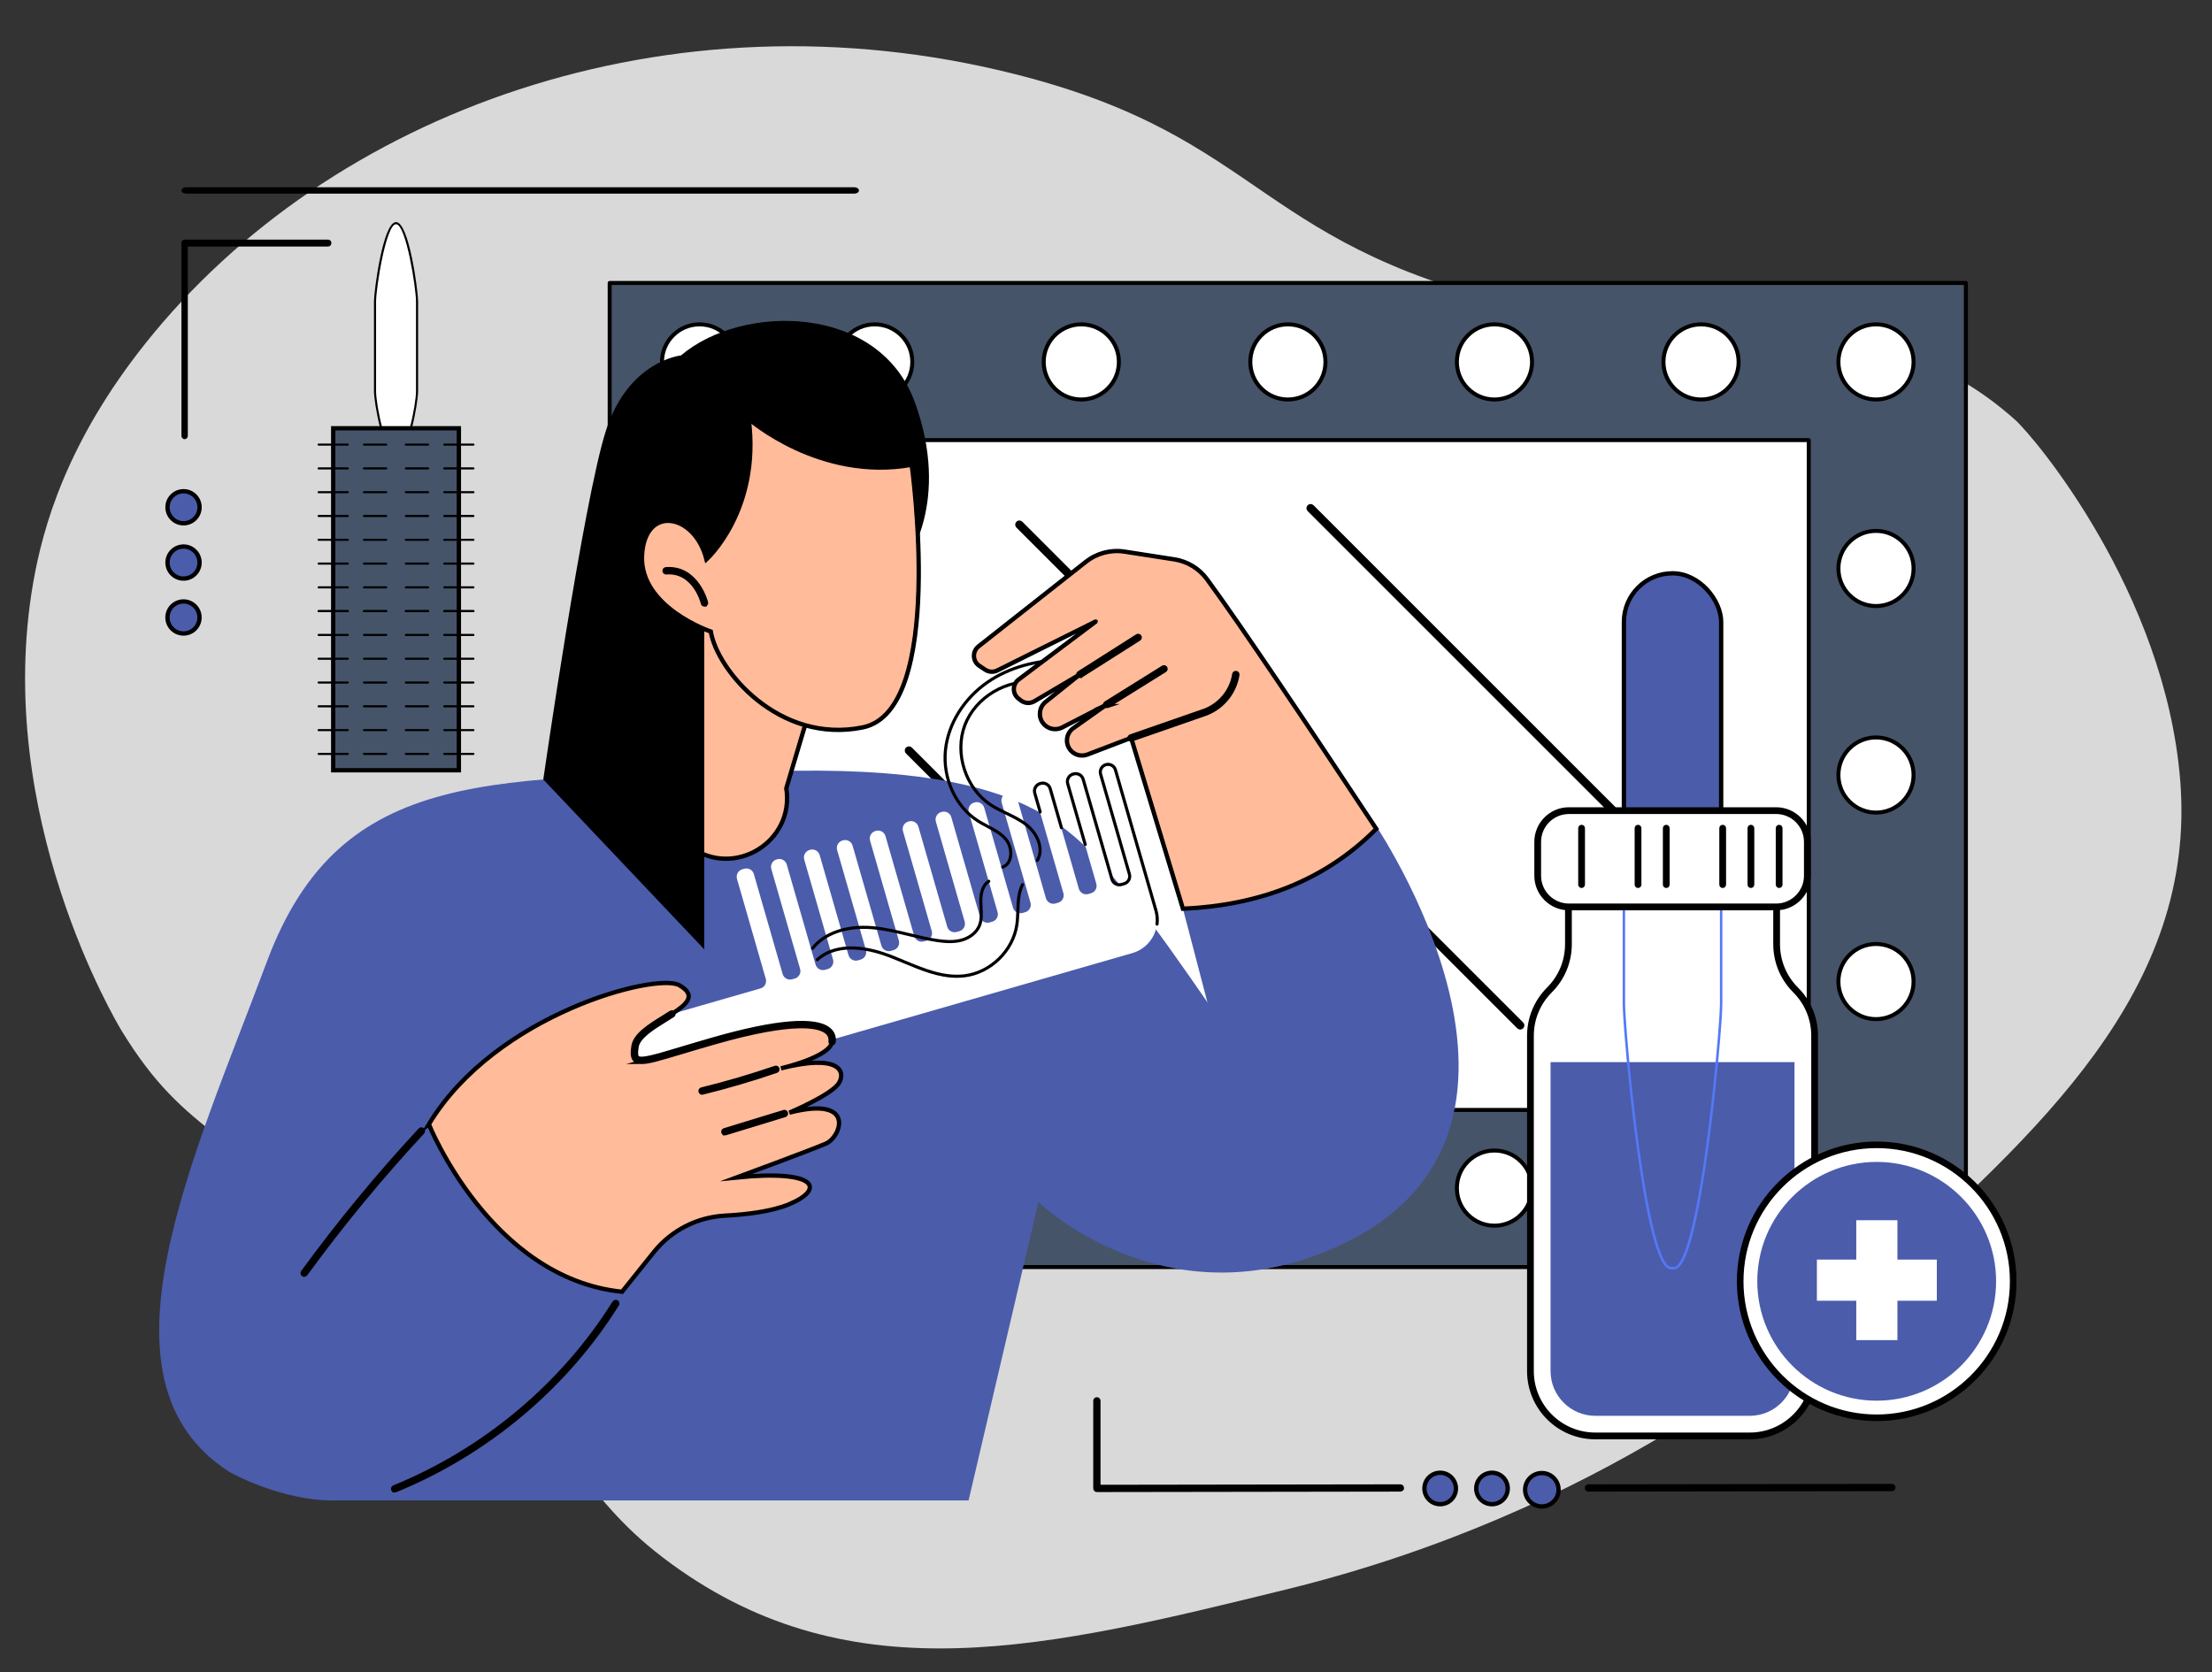 <?xml version="1.0" encoding="UTF-8"?><svg id="Layer_1" xmlns="http://www.w3.org/2000/svg" viewBox="0 0 2049.43 1549.35"><rect x="0" y="0" width="2049.43" height="1549.35" fill="#333333" stroke="none"/><defs><style>.cls-1{stroke-width:3px;}.cls-1,.cls-2,.cls-3,.cls-4{stroke:#000;stroke-miterlimit:10;}.cls-5{fill:#fff;}.cls-6{fill:#5479f7;}.cls-2,.cls-3,.cls-4{stroke-width:4px;}.cls-2,.cls-7{fill:#4b5cab;}.cls-3{fill:#ffbb9a;}.cls-4,.cls-8{fill:#455469;}.cls-9{fill:#d9d9d9;}</style></defs><path class="cls-9" d="M135.09,317.76C305.6,104.02,619.31-11.95,939.38,68.44c237.82,59.73,221.31,163.11,491.45,220.25,193.26,40.88,312.65-9.85,436.3,100.45,17.37,15.49,138.86,159.34,152.86,334.13,15.52,193.72-130.46,325.13-283.1,462.54-73.71,66.36-256.78,216.17-544.32,286.84-222.17,54.6-402.66,98.96-570.54-23.51-85.88-62.65-77.26-102.42-249.19-257.68-160.86-145.26-200.36-139.3-259.63-235.44-5-8.11-119.85-200.02-82.51-415.76,8.92-51.51,31.04-130.55,104.39-222.5Z"/><circle class="cls-2" cx="170.03" cy="572.18" r="14.85" transform="translate(-126.91 54.37) rotate(-13.28)"/><circle class="cls-2" cx="170.03" cy="521.3" r="14.85" transform="translate(-81.31 33.97) rotate(-9.22)"/><circle class="cls-2" cx="170.03" cy="470.06" r="14.85" transform="translate(-73.1 33.31) rotate(-9.22)"/><path class="cls-1" d="M172.77,177.94h618.41c1.75,0,3.16-.65,3.16-1.46s-1.41-1.46-3.16-1.46H172.77c-1.75,0-3.16.65-3.16,1.46s1.41,1.46,3.16,1.46Z"/><path class="cls-1" d="M171.06,405.47c.81,0,1.46-.76,1.46-1.69v-176.86h131.55c.8,0,1.46-.76,1.46-1.69s-.65-1.69-1.46-1.69h-133.01c-.8,0-1.46.76-1.46,1.69v178.55c0,.93.65,1.69,1.46,1.69Z"/><g id="Perfect_hair"><rect class="cls-8" x="737.18" y="89.9" width="911.92" height="1256.54" transform="translate(1911.31 -474.97) rotate(90)"/><path d="M563.02,1174.13V262.21c0-1.02.83-1.85,1.85-1.85h1256.54c1.02,0,1.85.83,1.85,1.85v911.92c0,1.02-.83,1.85-1.85,1.85H564.87c-1.02,0-1.85-.83-1.85-1.85ZM566.72,264.07v908.21h1252.83V264.07H566.72Z"/><rect class="cls-5" x="710.47" y="407.81" width="965.34" height="620.72" transform="translate(2386.28 1436.34) rotate(180)"/><path d="M708.62,1028.53V407.81c0-1.02.83-1.85,1.85-1.85h965.34c1.02,0,1.85.83,1.85,1.85v620.72c0,1.02-.83,1.85-1.85,1.85h-965.34c-1.02,0-1.85-.83-1.85-1.85ZM712.32,409.66v617.02h961.64V409.66h-961.64Z"/><circle class="cls-5" cx="1738.12" cy="335.38" r="34.82" transform="translate(1019.02 1952.92) rotate(-76.95)"/><path d="M1701.45,335.38c0-20.22,16.45-36.67,36.67-36.67s36.67,16.45,36.67,36.67-16.45,36.67-36.67,36.67-36.67-16.45-36.67-36.67ZM1771.09,335.38c0-18.18-14.79-32.97-32.97-32.97s-32.97,14.79-32.97,32.97,14.79,32.97,32.97,32.97,32.97-14.79,32.97-32.97Z"/><circle class="cls-5" cx="1738.12" cy="526.78" r="34.82" transform="translate(136.6 1383.33) rotate(-45)"/><path d="M1701.45,526.78c0-20.22,16.45-36.67,36.67-36.67s36.67,16.45,36.67,36.67-16.45,36.67-36.67,36.67-36.67-16.45-36.67-36.67ZM1771.09,526.78c0-18.18-14.79-32.97-32.97-32.97s-32.97,14.79-32.97,32.97,14.79,32.97,32.97,32.97,32.97-14.79,32.97-32.97Z"/><circle class="cls-5" cx="1738.12" cy="718.17" r="34.82" transform="translate(-75.35 220) rotate(-7.09)"/><path d="M1701.45,718.17c0-20.22,16.45-36.67,36.67-36.67s36.67,16.45,36.67,36.67-16.45,36.67-36.67,36.67-36.67-16.45-36.67-36.67ZM1771.09,718.17c0-18.18-14.79-32.97-32.97-32.97s-32.97,14.79-32.97,32.97,14.79,32.97,32.97,32.97,32.97-14.79,32.97-32.97Z"/><circle class="cls-5" cx="1738.12" cy="909.57" r="34.82" transform="translate(-81.76 177.17) rotate(-5.7)"/><path d="M1701.45,909.57c0-20.22,16.45-36.67,36.67-36.67s36.67,16.45,36.67,36.67-16.45,36.67-36.67,36.67-36.67-16.45-36.67-36.67ZM1771.09,909.57c0-18.18-14.79-32.97-32.97-32.97s-32.97,14.79-32.97,32.97,14.79,32.97,32.97,32.97,32.97-14.79,32.97-32.97Z"/><circle class="cls-5" cx="1738.12" cy="1100.96" r="34.82" transform="translate(434.98 2693.13) rotate(-83.05)"/><path d="M1701.45,1100.96c0-20.22,16.45-36.67,36.67-36.67s36.67,16.45,36.67,36.67-16.45,36.67-36.67,36.67-36.67-16.45-36.67-36.67ZM1771.09,1100.96c0-18.18-14.79-32.97-32.97-32.97s-32.97,14.79-32.97,32.97,14.79,32.97,32.97,32.97,32.97-14.79,32.97-32.97Z"/><circle class="cls-5" cx="648.15" cy="335.38" r="34.82" transform="translate(260.46 953.66) rotate(-85.27)"/><path d="M611.48,335.38c0-20.22,16.45-36.67,36.67-36.67s36.67,16.45,36.67,36.67-16.45,36.67-36.67,36.67-36.67-16.45-36.67-36.67ZM681.12,335.38c0-18.18-14.79-32.97-32.97-32.97s-32.97,14.79-32.97,32.97,14.79,32.97,32.97,32.97,32.97-14.79,32.97-32.97Z"/><circle class="cls-5" cx="648.15" cy="526.78" r="34.82" transform="translate(46.13 1105.71) rotate(-82.98)"/><path d="M611.48,526.78c0-20.22,16.45-36.67,36.67-36.67s36.67,16.45,36.67,36.67-16.45,36.67-36.67,36.67-36.67-16.45-36.67-36.67ZM681.12,526.78c0-18.18-14.79-32.97-32.97-32.97s-32.97,14.79-32.97,32.97,14.79,32.97,32.97,32.97,32.97-14.79,32.97-32.97Z"/><circle class="cls-5" cx="648.15" cy="718.17" r="34.82" transform="translate(-317.98 668.66) rotate(-45)"/><path d="M611.48,718.17c0-20.22,16.45-36.67,36.67-36.67s36.67,16.45,36.67,36.67-16.45,36.67-36.67,36.67-36.67-16.45-36.67-36.67ZM681.12,718.17c0-18.18-14.79-32.97-32.97-32.97s-32.97,14.79-32.97,32.97,14.79,32.97,32.97,32.97,32.97-14.79,32.97-32.97Z"/><circle class="cls-5" cx="648.15" cy="909.57" r="34.82" transform="translate(-298.74 317.27) rotate(-22.5)"/><path d="M611.48,909.57c0-20.22,16.45-36.67,36.67-36.67s36.67,16.45,36.67,36.67-16.45,36.67-36.67,36.67-36.67-16.45-36.67-36.67ZM681.12,909.57c0-18.18-14.79-32.97-32.97-32.97s-32.97,14.79-32.97,32.97,14.79,32.97,32.97,32.97,32.97-14.79,32.97-32.97Z"/><circle class="cls-5" cx="1384.62" cy="1100.96" r="34.82" transform="translate(-5.01 2195.6) rotate(-76.72)"/><path d="M1347.95,1100.96c0-20.22,16.45-36.67,36.67-36.67s36.67,16.45,36.67,36.67-16.45,36.67-36.67,36.67-36.67-16.45-36.67-36.67ZM1417.59,1100.96c0-18.18-14.79-32.97-32.97-32.97s-32.97,14.79-32.97,32.97,14.79,32.97,32.97,32.97,32.97-14.79,32.97-32.97Z"/><circle class="cls-5" cx="1576.02" cy="1100.96" r="34.82" transform="translate(-141.75 1964.23) rotate(-61.62)"/><path d="M1539.35,1100.96c0-20.22,16.45-36.67,36.67-36.67s36.67,16.45,36.67,36.67-16.45,36.67-36.67,36.67-36.67-16.45-36.67-36.67ZM1608.99,1100.96c0-18.18-14.79-32.97-32.97-32.97s-32.97,14.79-32.97,32.97,14.79,32.97,32.97,32.97,32.97-14.79,32.97-32.97Z"/><circle class="cls-5" cx="810.44" cy="335.38" r="34.82" transform="translate(-34.91 101.53) rotate(-7.02)"/><path d="M773.76,335.38c0-20.22,16.45-36.67,36.67-36.67s36.67,16.45,36.67,36.67-16.45,36.67-36.67,36.67-36.67-16.45-36.67-36.67ZM843.41,335.38c0-18.18-14.79-32.97-32.97-32.97s-32.97,14.79-32.97,32.97,14.79,32.97,32.97,32.97,32.97-14.79,32.97-32.97Z"/><circle class="cls-5" cx="1001.83" cy="335.38" r="34.82" transform="translate(-50.25 239.15) rotate(-13.28)"/><path d="M965.16,335.38c0-20.22,16.45-36.67,36.67-36.67s36.67,16.45,36.67,36.67-16.45,36.67-36.67,36.67-36.67-16.45-36.67-36.67ZM1034.8,335.38c0-18.18-14.79-32.97-32.97-32.97s-32.97,14.79-32.97,32.97,14.79,32.97,32.97,32.97,32.97-14.79,32.97-32.97Z"/><circle class="cls-5" cx="1193.23" cy="335.38" r="34.82" transform="translate(592.67 1419.63) rotate(-76.72)"/><path d="M1156.56,335.38c0-20.22,16.45-36.67,36.67-36.67s36.67,16.45,36.67,36.67-16.45,36.67-36.67,36.67-36.67-16.45-36.67-36.67ZM1226.2,335.38c0-18.18-14.79-32.97-32.97-32.97s-32.97,14.79-32.97,32.97,14.79,32.97,32.97,32.97,32.97-14.79,32.97-32.97Z"/><circle class="cls-5" cx="1384.62" cy="335.38" r="34.82" transform="translate(882.58 1668.65) rotate(-82.98)"/><path d="M1347.95,335.38c0-20.22,16.45-36.67,36.67-36.67s36.67,16.45,36.67,36.67-16.45,36.67-36.67,36.67-36.67-16.45-36.67-36.67ZM1417.59,335.38c0-18.18-14.79-32.97-32.97-32.97s-32.97,14.79-32.97,32.97,14.79,32.97,32.97,32.97,32.97-14.79,32.97-32.97Z"/><circle class="cls-5" cx="1576.02" cy="335.38" r="34.82" transform="translate(224.46 1212.65) rotate(-45)"/><path d="M1539.35,335.38c0-20.22,16.45-36.67,36.67-36.67s36.67,16.45,36.67,36.67-16.45,36.67-36.67,36.67-36.67-16.45-36.67-36.67ZM1608.99,335.38c0-18.18-14.79-32.97-32.97-32.97s-32.97,14.79-32.97,32.97,14.79,32.97,32.97,32.97,32.97-14.79,32.97-32.97Z"/><path class="cls-4" d="M1212.42,470.91c0-.47.18-.95.54-1.31.72-.72,1.9-.72,2.62,0l361.74,361.74c.72.72.72,1.9,0,2.62-.72.72-1.9.72-2.62,0l-361.74-361.74c-.36-.36-.54-.84-.54-1.31Z"/><path class="cls-4" d="M942.59,486.15c0-.47.18-.95.54-1.31.72-.72,1.9-.72,2.62,0l464.05,464.05c.72.72.72,1.9,0,2.62-.72.72-1.9.72-2.62,0l-464.05-464.04c-.36-.36-.54-.84-.54-1.31Z"/><path class="cls-4" d="M840.26,695.46c0-.47.18-.95.54-1.31.72-.72,1.9-.72,2.62,0l232.92,232.92c.72.72.72,1.9,0,2.62-.72.72-1.9.72-2.62,0l-232.92-232.92c-.36-.36-.54-.84-.54-1.31Z"/></g><path class="cls-7" d="M913.88,1031.85l48.2,82.04s116.38,112.8,275.37,41.96c234.5-104.49,34.45-395.2,34.45-395.2l-175.89,81.47,25.48,97.47-207.61,92.26Z"/><path class="cls-7" d="M1177.13,1014.71s-99.03-148.08-124.1-176.4c-55.32-62.49-83.88-131.31-339.25-123.6-255.37,7.71-397.97-7.22-466.64,176.74-68.67,183.96-166.13,388.55-34.63,472.47,0,0,48.57,27.97,100.83,26.49h584.05l64.69-276.52,215.05-99.18Z"/><path class="cls-2" d="M365.64,1381.06c-.57,0-1.1-.34-1.33-.89-.3-.73.05-1.57.79-1.87,84-34.22,156.5-95.01,204.16-171.16.42-.67,1.31-.87,1.98-.46.67.42.87,1.3.45,1.98-47.98,76.66-120.96,137.85-205.51,172.3-.18.07-.36.11-.54.11Z"/><path class="cls-2" d="M281.85,1181.19c-.29,0-.59-.09-.84-.28-.64-.47-.78-1.36-.31-2,33.47-45.88,70.04-90.24,108.69-131.85.54-.58,1.45-.61,2.03-.07.58.54.61,1.45.07,2.03-38.57,41.53-75.06,85.8-108.47,131.59-.28.38-.72.59-1.16.59Z"/><path class="cls-5" d="M1003.52,722.07l26.68,92.64c1.09,3.8,5.06,5.99,8.85,4.9l2.44-.7c3.8-1.09,5.99-5.06,4.89-8.85l-26.68-92.64c-1.09-3.8,1.1-7.76,4.89-8.85,3.8-1.09,7.76,1.1,8.85,4.89l37.5,130.22c4.88,16.96-4.91,34.66-21.86,39.54l-153.51,44.2-164,47.23-148.11,42.65c-16.96,4.88-34.66-4.91-39.54-21.86-4.88-16.96,4.91-34.66,21.86-39.54l138.83-39.98c3.8-1.09,5.99-5.06,4.89-8.85l-26.68-92.65c-1.09-3.8,1.1-7.76,4.89-8.85l1.88-.54c3.8-1.09,7.76,1.1,8.85,4.9l26.68,92.64c1.09,3.8,5.06,5.99,8.85,4.89l2.44-.7c3.8-1.09,5.99-5.06,4.9-8.85l-26.68-92.64c-1.09-3.8,1.1-7.76,4.89-8.85l.56-.16c3.8-1.09,7.76,1.1,8.85,4.89l26.68,92.64c1.09,3.8,5.06,5.99,8.85,4.9l2.44-.7c3.8-1.09,5.99-5.06,4.89-8.85l-26.68-92.64c-1.09-3.8,1.1-7.76,4.9-8.85l.56-.16c3.8-1.09,7.76,1.1,8.85,4.89l26.68,92.64c1.09,3.8,5.06,5.99,8.85,4.9l2.44-.7c3.8-1.09,5.99-5.06,4.89-8.85l-26.68-92.64c-1.09-3.8,1.1-7.76,4.9-8.85l.56-.16c3.8-1.09,7.76,1.1,8.85,4.89l26.68,92.64c1.09,3.8,5.06,5.99,8.85,4.9l2.44-.7c3.8-1.09,5.99-5.06,4.9-8.85l-26.68-92.64c-1.09-3.8,1.1-7.76,4.89-8.85l.56-.16c3.8-1.09,7.76,1.1,8.85,4.89l26.68,92.64c1.09,3.8,5.06,5.99,8.85,4.89l2.44-.7c3.8-1.09,5.99-5.06,4.9-8.85l-26.68-92.64c-1.09-3.8,1.1-7.76,4.89-8.85l.56-.16c3.8-1.09,7.76,1.1,8.85,4.89l26.68,92.65c1.09,3.8,5.06,5.99,8.85,4.89l2.44-.7c3.8-1.09,5.99-5.06,4.89-8.85l-26.68-92.65c-1.09-3.8,1.1-7.76,4.9-8.85l.56-.16c3.8-1.09,7.76,1.1,8.85,4.89l26.68,92.65c1.09,3.8,5.06,5.99,8.85,4.89l2.44-.7c3.8-1.09,5.99-5.06,4.89-8.85l-26.68-92.65c-1.09-3.8,1.1-7.76,4.9-8.85l.56-.16c3.8-1.09,7.76,1.1,8.85,4.89l26.68,92.64c1.09,3.8,5.06,5.99,8.85,4.89l2.44-.7c3.8-1.09,5.99-5.06,4.9-8.85l-26.68-92.64c-1.09-3.8,1.1-7.76,4.89-8.85l.56-.16c3.8-1.09,7.76,1.1,8.85,4.89l26.68,92.64c1.09,3.8,5.06,5.99,8.85,4.89l2.44-.7c3.8-1.09,5.99-5.06,4.89-8.85l-26.68-92.64c-1.09-3.8,1.1-7.76,4.89-8.85l.56-.16c3.8-1.09,7.76,1.1,8.85,4.89l26.68,92.64c1.09,3.8,5.06,5.99,8.85,4.9l2.44-.7c3.8-1.09,5.99-5.06,4.89-8.85l-26.68-92.64c-1.09-3.8,1.1-7.76,4.89-8.85l.56-.16c3.8-1.09,7.76,1.1,8.85,4.89Z"/><path d="M1071.99,857.75c-.06,0-.12,0-.17-.01-.79-.09-1.35-.81-1.25-1.59.49-4.05.16-8.12-.98-12.08l-37.5-130.22c-.42-1.47-1.39-2.68-2.73-3.42-1.34-.74-2.88-.91-4.35-.49-3.03.87-4.79,4.05-3.91,7.08l26.68,92.64c1.31,4.55-1.33,9.32-5.88,10.63l-2.44.7c-2.2.64-4.52.37-6.53-.74-2.01-1.11-3.46-2.94-4.1-5.14l-26.68-92.64c-.42-1.47-1.39-2.68-2.73-3.42s-2.88-.91-4.35-.49l-.56.16c-1.47.42-2.68,1.39-3.42,2.73-.74,1.34-.91,2.88-.49,4.35l16.24,56.39c.22.76-.22,1.56-.98,1.77-.76.22-1.56-.22-1.77-.98l-16.24-56.39c-.63-2.2-.37-4.52.74-6.53,1.11-2.01,2.94-3.46,5.14-4.1l.56-.16c4.56-1.31,9.32,1.33,10.63,5.88l26.68,92.64c.42,1.47,1.39,2.68,2.73,3.42,1.34.74,2.88.91,4.35.49l2.44-.7c3.03-.87,4.79-4.05,3.91-7.08l-26.68-92.64c-1.31-4.55,1.33-9.32,5.88-10.63,2.21-.63,4.52-.37,6.53.74,2.01,1.11,3.46,2.94,4.1,5.14l37.5,130.22c1.25,4.33,1.61,8.78,1.07,13.21-.09.73-.71,1.26-1.42,1.26Z"/><path d="M983.43,768.43c-.62,0-1.2-.41-1.38-1.04l-10.41-36.15c-.42-1.47-1.39-2.68-2.73-3.42-1.34-.74-2.88-.91-4.35-.49l-.56.16c-1.47.42-2.68,1.39-3.42,2.73-.74,1.34-.91,2.88-.49,4.35l5.01,17.39c.22.76-.22,1.56-.98,1.77-.76.22-1.56-.22-1.77-.98l-5.01-17.39c-.63-2.2-.37-4.52.74-6.53,1.11-2.01,2.94-3.46,5.14-4.1l.56-.16c2.21-.63,4.52-.37,6.53.74,2.01,1.11,3.46,2.94,4.1,5.14l10.41,36.15c.22.76-.22,1.56-.98,1.77-.13.04-.27.06-.4.06Z"/><path class="cls-3" d="M397.34,1041.82s57.12,142.7,179,155.2l29.49-36.81c16.14-20.14,40.12-32.37,65.9-33.73,19.92-1.05,43.28-3.82,59.45-10.59,33.65-14.08,26.26-32.35-48.66-24.78,0,0,68.74-25.36,82.73-31.41,13.98-6.06,28.43-44.7-33.89-28.65,0,0,39.66-16.69,46.04-27.67,6.38-10.98-.34-26.96-53.83-13.4,0,0,45.69-10.42,47.38-24.75,1.69-14.32-18.93-26.58-109.29-.75-67.32,19.25-76.63,26.42-73.3,5.19,3.65-23.24,73.74-38.08,41.04-56.68-21.1-12-170.36,26.55-232.07,128.84Z"/><path class="cls-2" d="M594.49,984.05c-2.64,0-4.49-.57-5.84-1.75-2.71-2.37-2.64-6.86-1.7-12.86,1.65-10.49,15.15-18.85,28.2-26.93,2.25-1.39,4.47-2.77,6.59-4.13.67-.43,1.55-.24,1.98.43.43.67.24,1.55-.43,1.98-2.13,1.37-4.37,2.76-6.63,4.16-11.92,7.38-25.43,15.74-26.88,24.94-.93,5.92-.71,8.99.75,10.26,3.41,2.98,15.65-.69,40.04-8.01,8.77-2.63,18.71-5.61,30.69-9.04,57.42-16.42,94.33-19.51,106.75-8.95,3.39,2.88,4.9,6.77,4.37,11.24-.09.79-.81,1.34-1.59,1.26-.79-.09-1.35-.81-1.26-1.59.42-3.53-.72-6.46-3.38-8.72-6.65-5.66-29.02-11.95-104.1,9.52-11.97,3.42-21.9,6.4-30.66,9.03-19.62,5.88-30.56,9.17-36.92,9.17Z"/><path class="cls-2" d="M671.61,1050.16c-.61,0-1.18-.4-1.37-1.01-.23-.76.19-1.56.95-1.79l55.13-16.87c.75-.23,1.56.19,1.79.95.23.76-.19,1.56-.95,1.79l-55.13,16.87c-.14.04-.28.06-.42.06Z"/><path class="cls-2" d="M650.49,1012.42c-.64,0-1.23-.44-1.39-1.09-.19-.77.28-1.55,1.05-1.73,22.94-5.64,45.9-12.39,68.25-20.05.75-.26,1.56.14,1.82.89.26.75-.14,1.56-.89,1.82-22.43,7.69-45.47,14.46-68.49,20.13-.11.03-.23.04-.34.04Z"/><path d="M886.52,906.09c-17.07,0-33.5-6.87-49.46-13.55-4.1-1.72-8.35-3.49-12.5-5.1-16.49-6.4-47.05-14.52-66.35,2.89-.59.53-1.49.48-2.03-.1-.53-.59-.48-1.49.1-2.03,20.45-18.44,52.2-10.07,69.31-3.43,4.19,1.62,8.45,3.41,12.57,5.13,17.83,7.45,36.25,15.17,55.15,12.93,23.52-2.78,43.89-22.55,47.38-45.98.63-4.2.78-8.63.93-12.91.29-8.41.59-17.1,4.44-24.81.35-.71,1.21-1,1.92-.64.71.35,1,1.22.64,1.92-3.57,7.15-3.85,15.16-4.14,23.63-.15,4.36-.31,8.87-.95,13.24-3.67,24.67-25.11,45.47-49.88,48.4-2.39.28-4.76.41-7.13.41Z"/><path d="M752.87,880.19c-.31,0-.62-.1-.88-.3-.63-.49-.74-1.39-.25-2.01,11.24-14.43,32.46-21.77,56.77-19.64,11.55,1.02,22.97,3.77,34.02,6.43,8.52,2.05,17.33,4.17,26.1,5.47,6.15.91,14.17,1.7,21.58-.26,7.47-1.98,13.4-6.69,15.87-12.61,2.1-5.05,1.76-10.87,1.43-16.49-.09-1.52-.18-3.04-.22-4.55-.21-6.99,1.03-16.27,8.06-20.78.67-.43,1.55-.23,1.98.43.43.67.23,1.55-.43,1.98-5.91,3.79-6.93,12.03-6.75,18.28.04,1.48.13,2.97.22,4.47.35,5.95.7,12.1-1.65,17.76-2.8,6.74-9.45,12.08-17.78,14.28-7.92,2.09-16.31,1.27-22.73.32-8.89-1.32-17.77-3.45-26.35-5.52-10.94-2.64-22.26-5.36-33.6-6.36-23.33-2.05-43.61,4.88-54.25,18.54-.28.36-.71.55-1.13.55Z"/><path d="M929.07,804.91c-.58,0-1.12-.35-1.34-.92-.28-.74.08-1.57.82-1.85,3.85-1.48,5.41-4.79,6.05-7.3,1.36-5.34-.22-12.05-3.85-16.32-4.37-5.15-10.35-8.3-16.68-11.64-2.78-1.47-5.66-2.98-8.36-4.68-21.39-13.4-33.91-40.44-31.16-67.27,2.53-24.69,17.38-48.63,39.72-64.03,19.85-13.68,45.91-21.03,73.32-20.66.79.01,1.43.66,1.41,1.45-.01.79-.72,1.4-1.45,1.41-26.84-.36-52.29,6.81-71.66,20.16-21.66,14.94-36.05,38.1-38.5,61.97-2.64,25.78,9.35,51.72,29.83,64.55,2.61,1.64,5.44,3.13,8.17,4.57,6.29,3.32,12.79,6.75,17.52,12.32,4.26,5.01,6.04,12.6,4.44,18.89-1.14,4.48-3.91,7.77-7.8,9.27-.17.07-.34.1-.52.1Z"/><path d="M961.04,798.75c-.26,0-.51-.07-.75-.21-.67-.41-.89-1.3-.47-1.97,6.12-9.97-.2-23.72-9.84-31.25-5.43-4.24-11.82-7.33-18.01-10.31-5.04-2.43-10.24-4.94-15.01-8.1-23.69-15.69-34.4-48.81-24.37-75.4,10.03-26.59,39.93-44.38,68.09-40.53.78.11,1.33.83,1.23,1.62-.11.78-.83,1.33-1.62,1.23-26.88-3.69-55.44,13.31-65.02,38.7-9.58,25.39.65,57.01,23.27,72,4.6,3.05,9.72,5.52,14.67,7.91,6.32,3.05,12.86,6.21,18.53,10.64,10.63,8.3,17.47,23.67,10.52,35.01-.27.44-.74.68-1.22.68Z"/><path class="cls-3" d="M1118.28,536.72c-7.26-9.89-18.13-16.5-30.26-18.38l-46.1-7.17c-12.73-1.98-25.7,1.43-35.82,9.4l-99.5,78.41c-5.95,4.69-5.57,13.83.75,18l5.53,3.66c3.31,2.18,7.53,2.44,11.08.67l91.78-45.71-71.97,54.1c-5.85,4.4-5.92,13.16-.14,17.65l2.2,1.71c3.6,2.8,8.54,3.11,12.46.8l42.21-24.9-31.75,25.48c-5.88,4.72-7.04,13.22-2.64,19.34,4.1,5.71,11.77,7.55,18.02,4.33l41.18-21.22-30.88,21.88c-6.87,4.87-7.9,14.66-2.2,20.85,3.93,4.27,10.09,5.66,15.48,3.5l40.28-15.39,48,158.36c70.32-3.17,131.08-25.73,179.16-74.03-59.76-90.47-124.95-187.88-156.89-231.38Z"/><path d="M1096,843.55c-.61,0-1.18-.4-1.37-1.02l-47.56-156.88-38.84,14.84c-5.88,2.36-12.74.81-17.05-3.87-3-3.25-4.45-7.64-3.98-12.04.46-4.4,2.8-8.39,6.41-10.95l14.28-10.12-23.09,11.9c-6.83,3.52-15.36,1.47-19.84-4.77-4.85-6.74-3.57-16.1,2.91-21.3l16.19-13-25.03,14.76c-4.46,2.63-9.98,2.28-14.07-.9l-2.2-1.71c-3.11-2.42-4.88-6.07-4.85-10.01.03-3.94,1.86-7.56,5.01-9.93l59.45-44.69-77.76,38.73c-3.99,1.99-8.78,1.7-12.51-.76l-5.53-3.66c-3.4-2.25-5.45-5.87-5.62-9.94-.17-4.07,1.57-7.86,4.77-10.38l99.5-78.41c10.39-8.19,23.85-11.72,36.93-9.69l46.1,7.17c12.58,1.96,23.66,8.69,31.19,18.95,26.77,36.46,79.57,114.33,156.93,231.44.44.66.25,1.55-.41,1.99-.66.44-1.55.25-1.99-.41-77.33-117.07-130.1-194.89-156.85-231.32-7.08-9.65-17.5-15.98-29.32-17.82l-46.1-7.17c-12.28-1.91-24.94,1.41-34.71,9.11l-99.5,78.41c-2.47,1.95-3.81,4.86-3.68,8.01.13,3.14,1.71,5.94,4.34,7.67l5.53,3.66c2.87,1.9,6.57,2.12,9.65.59l91.78-45.71c.66-.33,1.47-.1,1.86.53.39.63.23,1.45-.36,1.9l-71.97,54.1c-2.43,1.83-3.84,4.62-3.86,7.66-.02,3.04,1.34,5.85,3.74,7.72l2.2,1.71c3.15,2.45,7.42,2.73,10.86.7l42.21-24.9c.65-.38,1.48-.2,1.91.42.43.62.3,1.46-.28,1.93l-31.75,25.48c-5.29,4.24-6.33,11.88-2.38,17.39,3.66,5.09,10.62,6.77,16.2,3.89l41.18-21.22c.67-.34,1.49-.11,1.88.53.39.64.22,1.48-.4,1.91l-30.88,21.88c-2.94,2.08-4.84,5.33-5.22,8.91-.38,3.58.8,7.15,3.24,9.8,3.51,3.81,9.09,5.07,13.89,3.14l40.3-15.4c.37-.14.79-.12,1.14.05.36.17.63.49.74.87l48,158.36c.23.76-.2,1.56-.96,1.79-.14.04-.28.06-.42.06Z"/><path class="cls-2" d="M1048,685.2c-.59,0-1.15-.37-1.35-.96-.26-.75.14-1.56.88-1.82l66.24-23.02c15.62-4.87,27.3-18.42,29.81-34.54.12-.78.85-1.32,1.64-1.2.78.12,1.32.85,1.2,1.64-2.67,17.19-15.13,31.65-31.74,36.82l-66.2,23.01c-.16.05-.31.08-.47.08Z"/><path class="cls-2" d="M1025.33,654.35c-.48,0-.95-.24-1.22-.68-.42-.67-.21-1.56.46-1.97l53.13-33.12c.67-.42,1.56-.21,1.97.46.42.67.21,1.56-.46,1.97l-53.13,33.12c-.24.15-.5.22-.76.22Z"/><path class="cls-2" d="M1000.52,626.41c-.47,0-.94-.24-1.21-.67-.42-.67-.23-1.55.44-1.98l53.99-34.27c.67-.42,1.55-.23,1.98.44.42.67.23,1.55-.44,1.98l-53.99,34.27c-.24.15-.5.22-.77.22Z"/><path class="cls-3" d="M764.67,609.14l-36.16,121.29h0c7.83,49.61-48.23,83.92-88.84,54.37l-51.61-37.54,52.58-216.93,124.04,78.81Z"/><path d="M732.07,719.9c-.14,0-.27-.02-.41-.06-.76-.23-1.19-1.02-.96-1.78l32.29-108.29-123.13-78.23c-.67-.42-.87-1.31-.44-1.98.43-.67,1.31-.87,1.98-.44l124.04,78.81c.54.34.79,1.01.61,1.62l-32.6,109.33c-.19.62-.76,1.02-1.37,1.02Z"/><path d="M839.72,519.42s41.28-54.15,8.06-146.25c-33.22-92.1-160.09-92.03-216.85-43.82,0,0-48.75,4.87-69.59,69.89-20.84,65.02-57.99,323.06-57.99,323.06l149.14,157.39v-330.74l187.22-29.55Z"/><path class="cls-3" d="M844.69,430.68s31.91,227.62-45.38,243.37c-77.29,15.75-134.7-52.52-140.76-88.8,0,0-65.67-22.24-63.71-70.06,1.97-47.82,49.02-39.73,59.71,3.14,0,0,50.16-45.42,39.12-130.22,0,0,65.81,57.88,151.01,42.57Z"/><path d="M776.54,677.81c-28.88,0-52.05-11.21-67.55-21.86-30.66-21.08-48.18-50.65-51.71-69.63-7.59-2.8-65.74-25.78-63.87-71.19.81-19.78,9.48-32.42,23.19-33.82,13.82-1.42,31.74,10.13,38.7,34.26,8.63-8.97,46.6-53.18,36.96-127.28-.08-.59.22-1.17.75-1.45.53-.28,1.17-.21,1.62.19.65.57,66.3,57.24,149.81,42.24.38-.07.78.02,1.09.25.32.23.52.58.58.96.08.57,7.98,57.7,6.31,116.02-2.26,78.89-20.03,122.27-52.82,128.95-8.03,1.64-15.73,2.36-23.05,2.36ZM618.94,484.06c-.69,0-1.38.03-2.05.1-12.16,1.24-19.86,12.86-20.61,31.09-1.9,46.21,62.09,68.42,62.73,68.64.5.17.87.6.95,1.12,3.16,18.95,21.58,48.59,50.65,68.57,18.98,13.05,49.72,26.94,88.41,19.06,71.89-14.65,46.98-220.72,44.44-240.29-74.42,12.66-134.52-30.32-147.94-40.88,9.18,82.32-39.51,127.47-40.01,127.92-.37.34-.89.46-1.38.31-.48-.15-.85-.54-.97-1.02-5.73-22.96-21.46-34.62-34.22-34.62Z"/><path class="cls-2" d="M652.71,560.19c-.64,0-1.23-.44-1.39-1.09-.31-1.26-7.96-30.75-34.07-28.74-.79.06-1.48-.53-1.54-1.32-.06-.79.53-1.48,1.32-1.54,28.58-2.19,37,30.57,37.08,30.9.19.77-.28,1.54-1.05,1.74-.12.03-.23.04-.35.04Z"/><path class="cls-5" d="M366.93,422.1h0c10.75,0,19.47-48.71,19.47-59.47v-83.32c0-10.75-8.72-72.54-19.47-72.54h0c-10.75,0-19.47,61.78-19.47,72.54v83.32c0,10.75,8.72,59.47,19.47,59.47Z"/><path d="M366.93,205.8c12.17,0,20.44,64.36,20.44,73.51v83.32c0,10.05-8.47,60.44-20.44,60.44s-20.45-50.39-20.45-60.44v-83.32c0-9.15,8.28-73.51,20.45-73.51ZM366.93,421.12c9.32,0,18.5-45.77,18.5-58.49v-83.32c0-12.43-9.24-71.56-18.5-71.56s-18.5,59.13-18.5,71.56v83.32c0,12.72,9.18,58.49,18.5,58.49Z"/><rect class="cls-4" x="308.72" y="396.86" width="116.42" height="316.9" transform="translate(733.86 1110.62) rotate(180)"/><path d="M308.72,395.89h116.42c.54,0,.97.44.97.97v316.9c0,.54-.44.97-.97.97h-116.42c-.54,0-.97-.44-.97-.97v-316.9c0-.54.44-.97.97-.97ZM424.17,397.83h-114.47v314.95h114.47v-314.95Z"/><path d="M295.22,697.64h26.99c.54,0,.97.44.97.97s-.44.97-.97.97h-26.99c-.54,0-.97-.44-.97-.97s.44-.97.97-.97Z"/><path d="M295.22,675.59h26.99c.54,0,.97.44.97.97s-.44.97-.97.97h-26.99c-.54,0-.97-.44-.97-.97s.44-.97.97-.97Z"/><path d="M295.22,653.54h26.99c.54,0,.97.44.97.97s-.44.97-.97.97h-26.99c-.54,0-.97-.44-.97-.97s.44-.97.97-.97Z"/><path d="M295.22,631.5h26.99c.54,0,.97.44.97.97s-.44.97-.97.97h-26.99c-.54,0-.97-.44-.97-.97s.44-.97.97-.97Z"/><path d="M295.22,609.45h26.99c.54,0,.97.44.97.97s-.44.97-.97.97h-26.99c-.54,0-.97-.44-.97-.97s.44-.97.97-.97Z"/><path d="M295.22,587.4h26.99c.54,0,.97.44.97.97s-.44.97-.97.97h-26.99c-.54,0-.97-.44-.97-.97s.44-.97.97-.97Z"/><path d="M295.22,565.36h26.99c.54,0,.97.44.97.97s-.44.97-.97.97h-26.99c-.54,0-.97-.44-.97-.97s.44-.97.97-.97Z"/><path d="M295.22,565.36h26.99c.54,0,.97.44.97.97s-.44.97-.97.97h-26.99c-.54,0-.97-.44-.97-.97s.44-.97.97-.97Z"/><path d="M295.22,543.31h26.99c.54,0,.97.44.97.97s-.44.97-.97.97h-26.99c-.54,0-.97-.44-.97-.97s.44-.97.97-.97Z"/><path d="M295.22,521.27h26.99c.54,0,.97.44.97.97s-.44.97-.97.97h-26.99c-.54,0-.97-.44-.97-.97s.44-.97.97-.97Z"/><path d="M295.22,499.22h26.99c.54,0,.97.44.97.97s-.44.97-.97.97h-26.99c-.54,0-.97-.44-.97-.97s.44-.97.97-.97Z"/><path d="M295.22,477.17h26.99c.54,0,.97.44.97.97s-.44.97-.97.97h-26.99c-.54,0-.97-.44-.97-.97s.44-.97.97-.97Z"/><path d="M295.22,455.13h26.99c.54,0,.97.44.97.97s-.44.97-.97.97h-26.99c-.54,0-.97-.44-.97-.97s.44-.97.97-.97Z"/><path d="M295.22,433.08h26.99c.54,0,.97.44.97.97s-.44.97-.97.97h-26.99c-.54,0-.97-.44-.97-.97s.44-.97.97-.97Z"/><path d="M295.22,411.03h26.99c.54,0,.97.44.97.97s-.44.97-.97.97h-26.99c-.54,0-.97-.44-.97-.97s.44-.97.97-.97Z"/><path d="M411.64,697.64h26.99c.54,0,.97.44.97.97s-.44.97-.97.97h-26.99c-.54,0-.97-.44-.97-.97s.44-.97.97-.97Z"/><path d="M411.64,675.59h26.99c.54,0,.97.44.97.97s-.44.97-.97.97h-26.99c-.54,0-.97-.44-.97-.97s.44-.97.97-.97Z"/><path d="M411.64,653.54h26.99c.54,0,.97.44.97.97s-.44.97-.97.97h-26.99c-.54,0-.97-.44-.97-.97s.44-.97.97-.97Z"/><path d="M411.64,631.5h26.99c.54,0,.97.44.97.97s-.44.97-.97.97h-26.99c-.54,0-.97-.44-.97-.97s.44-.97.97-.97Z"/><path d="M411.64,609.45h26.99c.54,0,.97.44.97.97s-.44.97-.97.97h-26.99c-.54,0-.97-.44-.97-.97s.44-.97.97-.97Z"/><path d="M411.64,587.4h26.99c.54,0,.97.44.97.97s-.44.97-.97.97h-26.99c-.54,0-.97-.44-.97-.97s.44-.97.97-.97Z"/><path d="M411.64,565.36h26.99c.54,0,.97.44.97.97s-.44.97-.97.97h-26.99c-.54,0-.97-.44-.97-.97s.44-.97.97-.97Z"/><path d="M411.64,565.36h26.99c.54,0,.97.44.97.97s-.44.97-.97.97h-26.99c-.54,0-.97-.44-.97-.97s.44-.97.97-.97Z"/><path d="M411.64,543.31h26.99c.54,0,.97.44.97.97s-.44.97-.97.97h-26.99c-.54,0-.97-.44-.97-.97s.44-.97.97-.97Z"/><path d="M411.64,521.27h26.99c.54,0,.97.44.97.97s-.44.97-.97.97h-26.99c-.54,0-.97-.44-.97-.97s.44-.97.97-.97Z"/><path d="M411.64,499.22h26.99c.54,0,.97.44.97.97s-.44.97-.97.97h-26.99c-.54,0-.97-.44-.97-.97s.44-.97.97-.97Z"/><path d="M411.64,477.17h26.99c.54,0,.97.44.97.97s-.44.97-.97.97h-26.99c-.54,0-.97-.44-.97-.97s.44-.97.97-.97Z"/><path d="M411.64,455.13h26.99c.54,0,.97.44.97.97s-.44.97-.97.97h-26.99c-.54,0-.97-.44-.97-.97s.44-.97.97-.97Z"/><path d="M411.64,433.08h26.99c.54,0,.97.44.97.97s-.44.97-.97.97h-26.99c-.54,0-.97-.44-.97-.97s.44-.97.97-.97Z"/><path d="M411.64,411.03h26.99c.54,0,.97.44.97.97s-.44.97-.97.97h-26.99c-.54,0-.97-.44-.97-.97s.44-.97.97-.97Z"/><path d="M376.05,697.64h20.57c.54,0,.97.44.97.97s-.44.97-.97.97h-20.57c-.54,0-.97-.44-.97-.97s.44-.97.97-.97Z"/><path d="M376.05,675.59h20.57c.54,0,.97.44.97.97s-.44.97-.97.97h-20.57c-.54,0-.97-.44-.97-.97s.44-.97.97-.97Z"/><path d="M376.05,653.54h20.57c.54,0,.97.44.97.97s-.44.97-.97.97h-20.57c-.54,0-.97-.44-.97-.97s.44-.97.97-.97Z"/><path d="M376.05,631.5h20.57c.54,0,.97.44.97.97s-.44.97-.97.97h-20.57c-.54,0-.97-.44-.97-.97s.44-.97.97-.97Z"/><path d="M376.05,609.45h20.57c.54,0,.97.44.97.97s-.44.97-.97.97h-20.57c-.54,0-.97-.44-.97-.97s.44-.97.97-.97Z"/><path d="M376.05,587.4h20.57c.54,0,.97.44.97.97s-.44.97-.97.97h-20.57c-.54,0-.97-.44-.97-.97s.44-.97.97-.97Z"/><path d="M376.05,565.36h20.57c.54,0,.97.44.97.97s-.44.97-.97.97h-20.57c-.54,0-.97-.44-.97-.97s.44-.97.97-.97Z"/><path d="M376.05,565.36h20.57c.54,0,.97.44.97.97s-.44.97-.97.97h-20.57c-.54,0-.97-.44-.97-.97s.44-.97.97-.97Z"/><path d="M376.05,543.31h20.57c.54,0,.97.44.97.97s-.44.97-.97.97h-20.57c-.54,0-.97-.44-.97-.97s.44-.97.97-.97Z"/><path d="M376.05,521.27h20.57c.54,0,.97.44.97.97s-.44.97-.97.97h-20.57c-.54,0-.97-.44-.97-.97s.44-.97.97-.97Z"/><path d="M376.05,499.22h20.57c.54,0,.97.44.97.97s-.44.97-.97.97h-20.57c-.54,0-.97-.44-.97-.97s.44-.97.97-.97Z"/><path d="M376.05,477.17h20.57c.54,0,.97.44.97.97s-.44.97-.97.97h-20.57c-.54,0-.97-.44-.97-.97s.44-.97.97-.97Z"/><path d="M376.05,455.13h20.57c.54,0,.97.44.97.97s-.44.97-.97.97h-20.57c-.54,0-.97-.44-.97-.97s.44-.97.97-.97Z"/><path d="M376.05,433.08h20.57c.54,0,.97.44.97.97s-.44.97-.97.97h-20.57c-.54,0-.97-.44-.97-.97s.44-.97.97-.97Z"/><path d="M376.05,411.03h20.57c.54,0,.97.44.97.97s-.44.97-.97.97h-20.57c-.54,0-.97-.44-.97-.97s.44-.97.97-.97Z"/><path d="M337.24,697.64h20.57c.54,0,.97.44.97.97s-.44.97-.97.97h-20.57c-.54,0-.97-.44-.97-.97s.44-.97.97-.97Z"/><path d="M337.24,675.59h20.57c.54,0,.97.44.97.97s-.44.97-.97.97h-20.57c-.54,0-.97-.44-.97-.97s.44-.97.97-.97Z"/><path d="M337.24,653.54h20.57c.54,0,.97.44.97.97s-.44.97-.97.97h-20.57c-.54,0-.97-.44-.97-.97s.44-.97.97-.97Z"/><path d="M337.24,631.5h20.57c.54,0,.97.44.97.97s-.44.97-.97.97h-20.57c-.54,0-.97-.44-.97-.97s.44-.97.97-.97Z"/><path d="M337.24,609.45h20.57c.54,0,.97.44.97.97s-.44.97-.97.97h-20.57c-.54,0-.97-.44-.97-.97s.44-.97.97-.97Z"/><path d="M337.24,587.4h20.57c.54,0,.97.44.97.97s-.44.97-.97.97h-20.57c-.54,0-.97-.44-.97-.97s.44-.97.97-.97Z"/><path d="M337.24,565.36h20.57c.54,0,.97.44.97.97s-.44.97-.97.97h-20.57c-.54,0-.97-.44-.97-.97s.44-.97.97-.97Z"/><path d="M337.24,565.36h20.57c.54,0,.97.44.97.97s-.44.97-.97.97h-20.57c-.54,0-.97-.44-.97-.97s.44-.97.97-.97Z"/><path d="M337.24,543.31h20.57c.54,0,.97.44.97.97s-.44.97-.97.97h-20.57c-.54,0-.97-.44-.97-.97s.44-.97.97-.97Z"/><path d="M337.24,521.27h20.57c.54,0,.97.44.97.97s-.44.97-.97.97h-20.57c-.54,0-.97-.44-.97-.97s.44-.97.97-.97Z"/><path d="M337.24,499.22h20.57c.54,0,.97.44.97.97s-.44.97-.97.97h-20.57c-.54,0-.97-.44-.97-.97s.44-.97.97-.97Z"/><path d="M337.24,477.17h20.57c.54,0,.97.44.97.97s-.44.97-.97.97h-20.57c-.54,0-.97-.44-.97-.97s.44-.97.97-.97Z"/><path d="M337.24,455.13h20.57c.54,0,.97.44.97.97s-.44.97-.97.97h-20.57c-.54,0-.97-.44-.97-.97s.44-.97.97-.97Z"/><path d="M337.24,433.08h20.57c.54,0,.97.44.97.97s-.44.97-.97.97h-20.57c-.54,0-.97-.44-.97-.97s.44-.97.97-.97Z"/><path d="M337.24,411.03h20.57c.54,0,.97.44.97.97s-.44.97-.97.97h-20.57c-.54,0-.97-.44-.97-.97s.44-.97.97-.97Z"/><path class="cls-5" d="M1646.06,874.87v-34.73h-192.9v34.73c0,15.94-6.33,31.22-17.6,42.49-11.27,11.27-17.6,26.55-17.6,42.49v310.67c0,33.19,26.9,60.09,60.09,60.09h143.12c33.19,0,60.09-26.9,60.09-60.09v-310.67c0-15.94-6.33-31.22-17.6-42.49-11.27-11.27-17.6-26.55-17.6-42.49Z"/><path class="cls-4" d="M1621.17,1331.75h-143.12c-33.76,0-61.22-27.46-61.22-61.22v-310.67c0-16.35,6.37-31.73,17.93-43.29,11.14-11.14,17.27-25.94,17.27-41.69v-34.73c0-.63.51-1.13,1.13-1.13h192.9c.63,0,1.13.51,1.13,1.13v34.73c0,15.75,6.13,30.55,17.27,41.69,11.56,11.56,17.93,26.94,17.93,43.29v310.67c0,33.76-27.46,61.22-61.22,61.22ZM1454.29,841.27v33.6c0,16.35-6.37,31.73-17.93,43.29-11.14,11.14-17.27,25.94-17.27,41.69v310.67c0,32.51,26.45,58.96,58.96,58.96h143.12c32.51,0,58.96-26.45,58.96-58.96v-310.67c0-15.75-6.13-30.55-17.27-41.69-11.56-11.56-17.93-26.94-17.93-43.29v-33.6h-190.63Z"/><rect class="cls-2" x="1504.55" y="531.25" width="90.11" height="268.93" rx="45.06" ry="45.06"/><path class="cls-7" d="M1436.6,984.24v286.28c0,22.86,18.6,41.45,41.45,41.45h143.12c22.86,0,41.45-18.59,41.45-41.45v-286.28h-226.02Z"/><path class="cls-6" d="M1551.02,1176.28h-2.82c-6.3,0-12.05-11.36-18.09-35.74-4.73-19.09-9.41-45.56-13.9-78.66-7.81-57.58-12.79-118.83-12.79-131.65v-92.04c0-.63.51-1.13,1.13-1.13h90.11c.63,0,1.13.51,1.13,1.13v92.04c0,12.83-4.98,74.08-12.8,131.65-4.49,33.1-9.17,59.57-13.9,78.66-6.04,24.38-11.79,35.74-18.09,35.74ZM1505.68,839.32v90.91c0,11.36,4.83,72.77,12.77,131.35,13.77,101.48,25.39,112.44,29.74,112.44h2.82c4.36,0,15.97-10.96,29.74-112.44,7.95-58.58,12.77-119.99,12.77-131.35v-90.91h-87.85Z"/><rect class="cls-5" x="1424.69" y="751.18" width="249.83" height="89.23" rx="33.65" ry="33.65"/><path class="cls-4" d="M1645.63,841.54h-192.03c-16.56,0-30.03-13.47-30.03-30.03v-31.43c0-16.56,13.47-30.03,30.03-30.03h192.03c16.56,0,30.03,13.47,30.03,30.03v31.43c0,16.56-13.47,30.03-30.03,30.03ZM1453.59,752.31c-15.31,0-27.77,12.46-27.77,27.77v31.43c0,15.31,12.46,27.77,27.77,27.77h192.03c15.31,0,27.77-12.46,27.77-27.77v-31.43c0-15.31-12.46-27.77-27.77-27.77h-192.03Z"/><path class="cls-4" d="M1648.38,820.86c-.63,0-1.13-.51-1.13-1.13v-52.29c0-.63.51-1.13,1.13-1.13s1.13.51,1.13,1.13v52.29c0,.63-.51,1.13-1.13,1.13Z"/><path class="cls-4" d="M1622.23,820.86c-.63,0-1.13-.51-1.13-1.13v-52.29c0-.63.51-1.13,1.13-1.13s1.13.51,1.13,1.13v52.29c0,.63-.51,1.13-1.13,1.13Z"/><path class="cls-4" d="M1596.08,820.86c-.63,0-1.13-.51-1.13-1.13v-52.29c0-.63.51-1.13,1.13-1.13s1.13.51,1.13,1.13v52.29c0,.63-.51,1.13-1.13,1.13Z"/><path class="cls-4" d="M1543.79,820.86c-.63,0-1.13-.51-1.13-1.13v-52.29c0-.63.51-1.13,1.13-1.13s1.13.51,1.13,1.13v52.29c0,.63-.51,1.13-1.13,1.13Z"/><path class="cls-4" d="M1517.64,820.86c-.63,0-1.13-.51-1.13-1.13v-52.29c0-.63.51-1.13,1.13-1.13s1.13.51,1.13,1.13v52.29c0,.63-.51,1.13-1.13,1.13Z"/><path class="cls-4" d="M1465.35,820.86c-.63,0-1.13-.51-1.13-1.13v-52.29c0-.63.51-1.13,1.13-1.13s1.13.51,1.13,1.13v52.29c0,.63-.51,1.13-1.13,1.13Z"/><circle class="cls-5" cx="1738.77" cy="1187.32" r="126.48"/><path class="cls-4" d="M1738.77,1314.86c-70.32,0-127.53-57.21-127.53-127.53s57.21-127.53,127.53-127.53,127.53,57.21,127.53,127.53-57.21,127.53-127.53,127.53ZM1738.77,1061.91c-69.16,0-125.42,56.26-125.42,125.42s56.26,125.42,125.42,125.42,125.42-56.26,125.42-125.42-56.26-125.42-125.42-125.42Z"/><path class="cls-7" d="M1738.77,1297.95c-61,0-110.63-49.63-110.63-110.63s49.63-110.63,110.63-110.63,110.63,49.63,110.63,110.63-49.63,110.63-110.63,110.63Z"/><polygon class="cls-5" points="1794.47 1167.2 1757.98 1167.2 1757.98 1130.72 1719.84 1130.72 1719.84 1167.2 1683.36 1167.2 1683.36 1205.34 1719.84 1205.34 1719.84 1241.83 1757.98 1241.83 1757.98 1205.34 1794.47 1205.34 1794.47 1167.2"/><path class="cls-4" d="M1754.21,1378.41c0,.75-.61,1.36-1.36,1.37l-281.22.42c-.75,0-1.37-.61-1.37-1.36h0c0-.76.61-1.37,1.36-1.37l281.22-.42c.75,0,1.37.61,1.37,1.36h0Z"/><path class="cls-4" d="M1298.85,1378.83c0,.75-.61,1.36-1.36,1.37l-281.22.42c-.36,0-.71-.14-.97-.4-.26-.26-.4-.6-.4-.97v-81.17c0-.75.61-1.37,1.37-1.37s1.37.61,1.37,1.37v79.8l279.86-.42c.75,0,1.37.61,1.37,1.36h0Z"/><ellipse class="cls-2" cx="1334.33" cy="1379.3" rx="14.59" ry="14.57"/><path d="M1350.29,1379.3c0,8.79-7.16,15.93-15.96,15.93s-15.96-7.15-15.96-15.93,7.16-15.93,15.96-15.93,15.96,7.15,15.96,15.93ZM1321.1,1379.3c0,7.28,5.93,13.2,13.23,13.2s13.23-5.92,13.23-13.2-5.93-13.2-13.23-13.2-13.23,5.92-13.23,13.2Z"/><ellipse class="cls-2" cx="1382.34" cy="1379.3" rx="14.59" ry="14.57"/><path d="M1398.3,1379.3c0,8.79-7.16,15.93-15.96,15.93s-15.96-7.15-15.96-15.93,7.16-15.93,15.96-15.93,15.96,7.15,15.96,15.93ZM1369.12,1379.3c0,7.28,5.93,13.2,13.23,13.2s13.23-5.92,13.23-13.2-5.93-13.2-13.23-13.2-13.23,5.92-13.23,13.2Z"/><ellipse class="cls-2" cx="1428.53" cy="1380.48" rx="15.5" ry="15.47"/></svg>